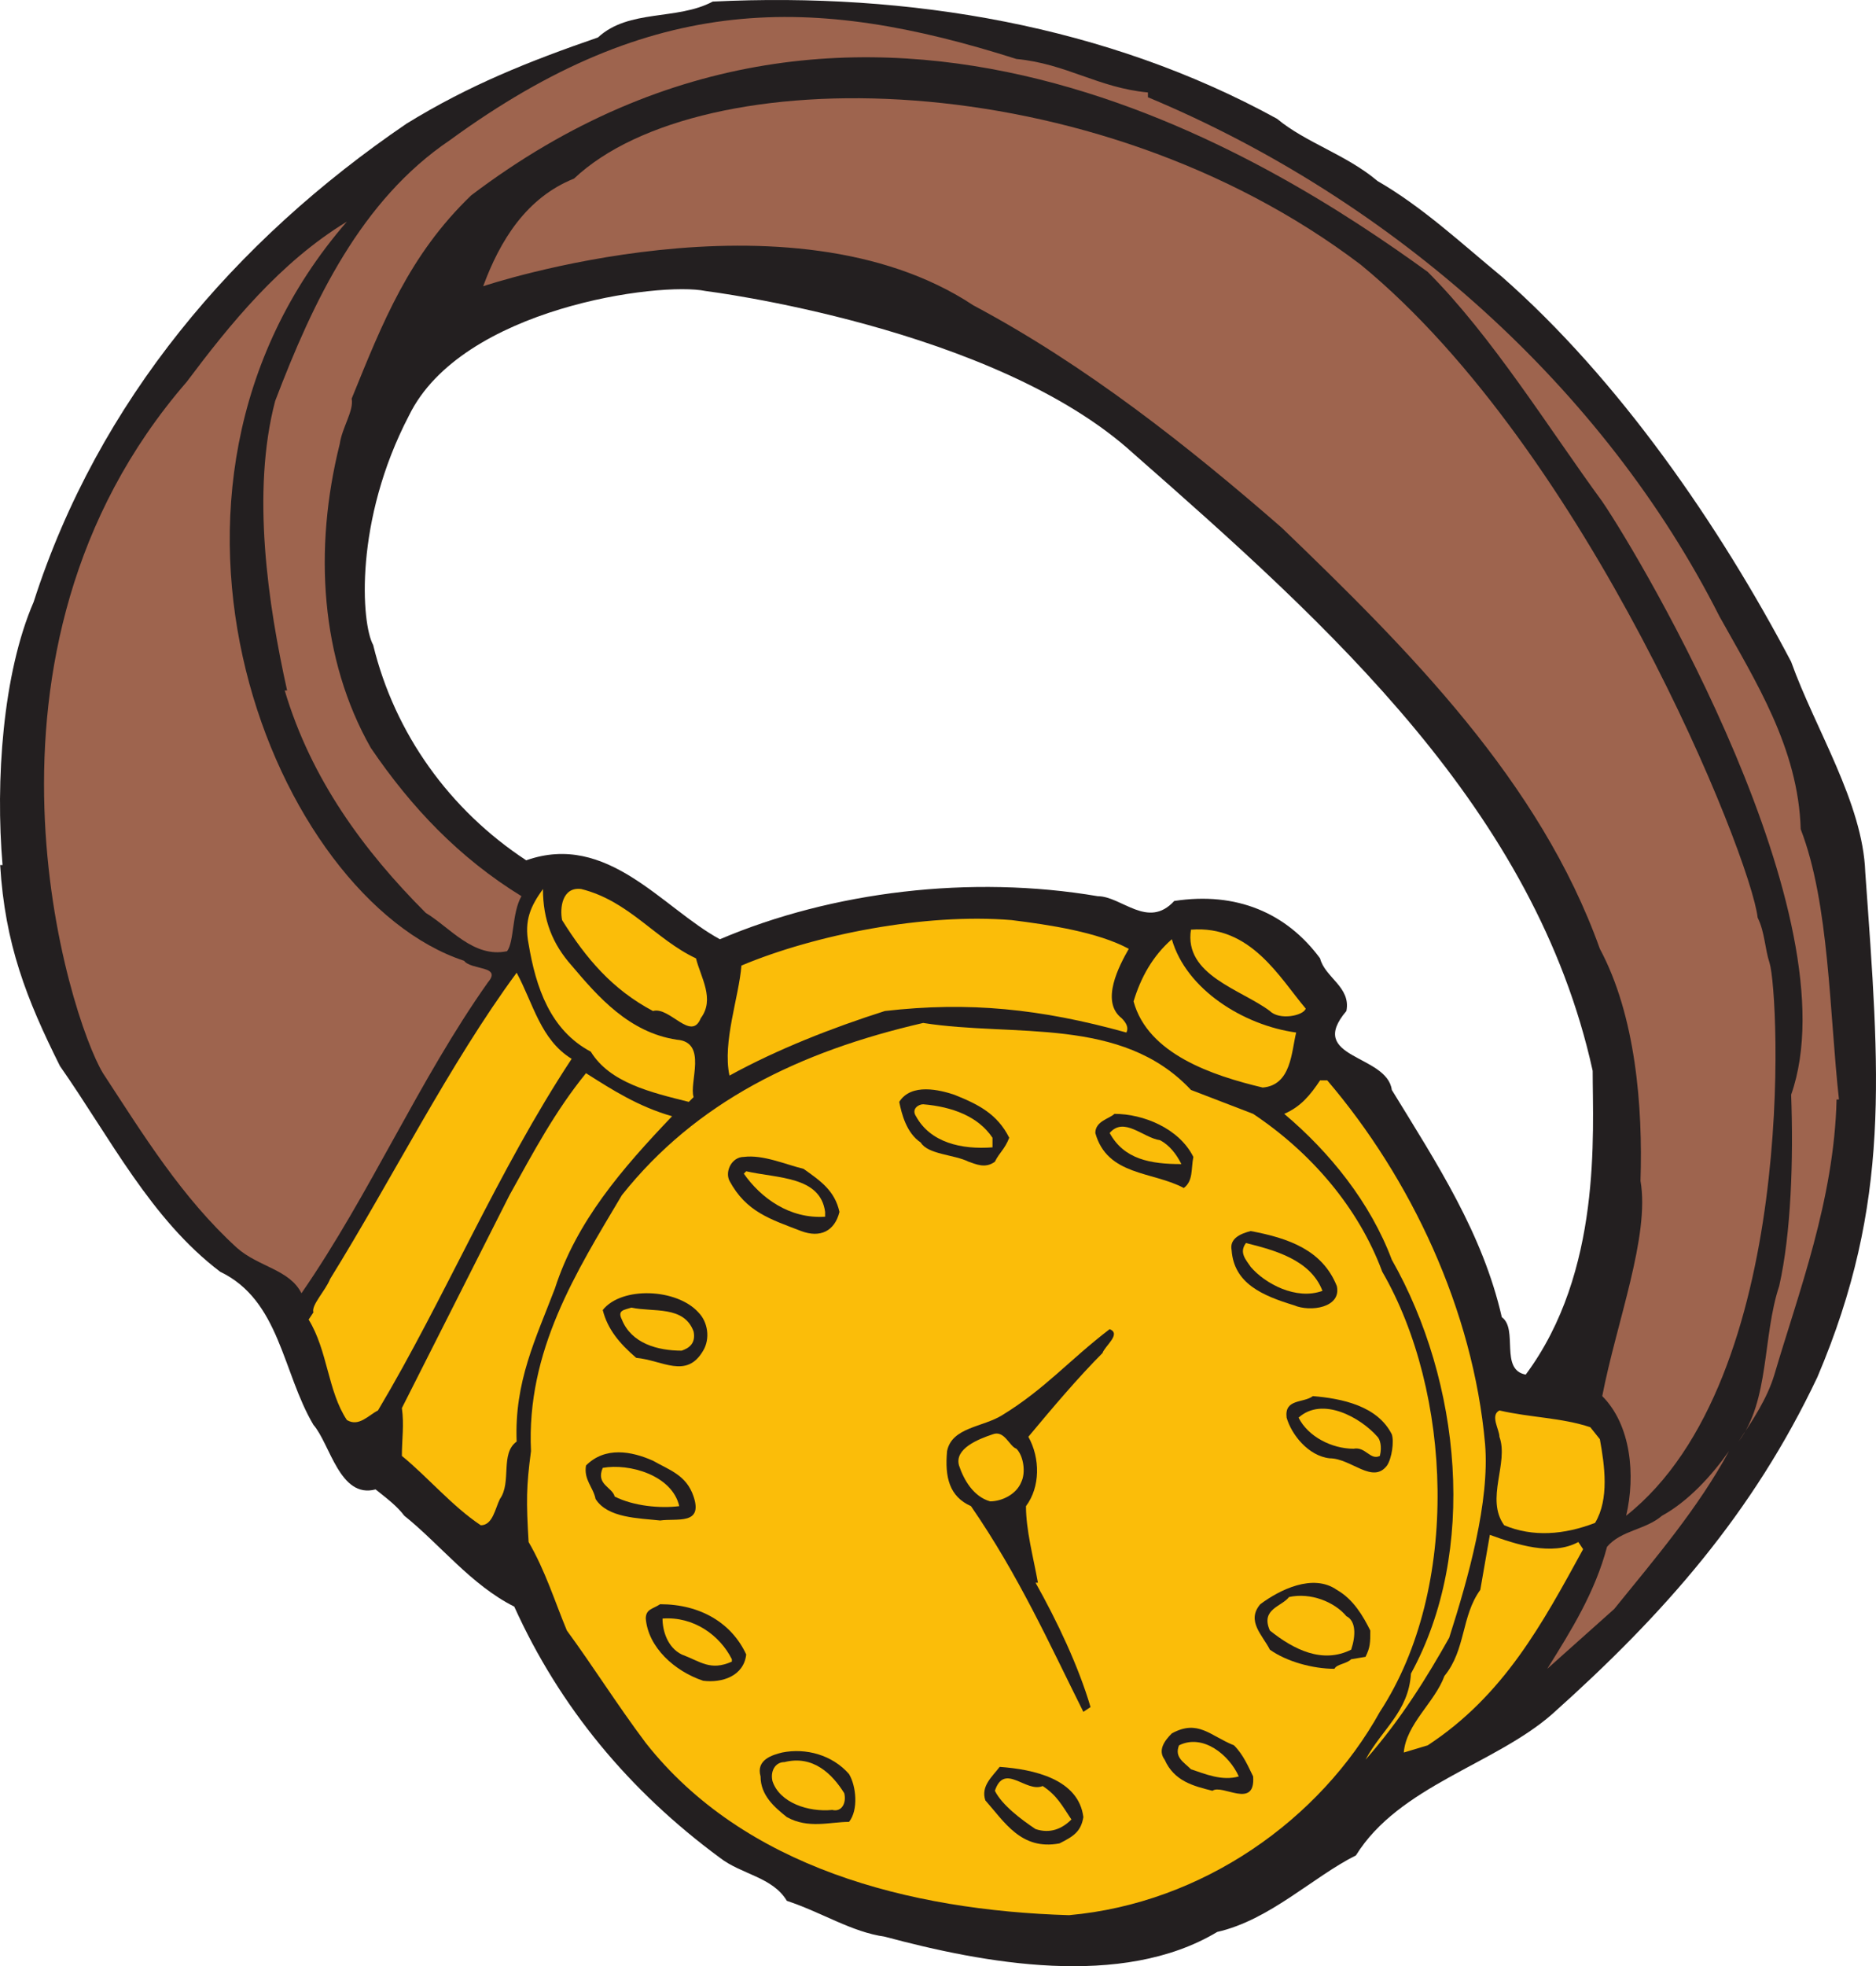 <svg xmlns="http://www.w3.org/2000/svg" width="588.418" height="616.493"><path fill="#231f20" fill-rule="evenodd" d="M400.552 37.243c9 7.5 21.75 11.25 31.5 19.5 14.25 8.25 26.25 19.5 39 30 36.75 32.25 68.25 78 90.75 120.75 7.5 21 22.5 44.25 23.25 66 4.5 63 8.25 103.5-15 158.25-20.25 42.75-48 74.25-83.25 105.75-18 15.75-48 22.5-61.5 44.25-13.5 6.75-27 20.25-43.5 24-30 18-73.5 9.75-104.25 1.5-10.5-1.5-19.5-7.5-30.75-11.25-4.5-7.5-14.25-8.25-21-13.5-28.5-21-50.25-47.25-64.5-78.75-13.5-6.75-23.25-19.5-34.5-28.5-2.25-3-5.25-5.25-9-8.25-11.25 3-14.25-14.25-19.5-20.25-9.75-16.5-10.5-39-29.25-48-21.75-16.5-34.5-42-50.25-64.5-10.5-21-17.25-38.25-18.75-63h.75c-2.25-26.25 0-60 9.75-82.5 20.25-63 63-113.25 117-150 19.5-12 38.25-19.5 60-27 9.75-9 24.75-5.25 36-11.25 61.5-3 123.75 7.5 177 36.75m-179.25 54c-14.25-3-76.5 5.25-93 39-17.25 33-15 65.25-11.25 72 6.75 27.75 24 51.75 48 67.5 25.5-9 42.75 15 60.75 24.75 35.25-15 78.75-20.25 118.5-13.5 7.5 0 15.75 10.5 24 1.5 19.5-3 35.25 3.75 45.75 18 1.5 6 9.75 9 8.25 16.5-12.75 15 12.75 13.5 14.25 24.75 14.25 23.25 28.5 45 34.5 71.25 5.25 3.75-.75 16.5 7.5 18 24-32.25 21-75.75 21-95.25-18-81.75-82.5-139.5-144-193.5-43.5-39.75-134.25-51-134.25-51"/><path fill="#9e644e" fill-rule="evenodd" d="M318.802 18.493c15.75 1.5 25.5 9 41.25 10.5v1.5c77.25 32.25 143.25 91.5 179.25 162.75 11.25 20.25 24.75 41.25 25.5 66.75 9 23.25 9 57.75 12 84.75h-.75c-.75 31.5-12 60.75-19.5 86.25-2.25 7.5-6.75 14.25-11.25 21 9.75-12.75 7.5-33 12.75-48.75 3.75-16.5 4.5-39.75 3.75-60 19.5-55.5-46.5-167.25-59.25-186-16.5-22.5-34.5-51.75-54.75-72-48.75-35.25-176.25-117.75-300-24-19.5 18.75-27.75 39.75-37.5 63.75.75 3.75-3 9-3.75 14.25-8.25 33-6 67.5 9.75 95.25 12.75 18.75 27.75 34.5 47.25 46.5-3 5.25-2.25 14.25-4.5 17.25-10.5 2.25-18-7.5-25.5-12-19.5-19.5-36-42-44.25-69.75h.75c-6-27-11.25-62.25-3.75-90.75 12-31.5 27-63 54.75-81.75 63.75-46.5 114-45.75 177.75-25.5"/><path fill="#9e644e" fill-rule="evenodd" d="M426.802 82.993c71.25 58.5 122.25 185.25 124.5 204.75 2.25 4.5 2.25 9.75 3.75 14.25 3 9.75 9 130.5-45 173.25 3-12.75 1.5-28.5-7.5-37.5 4.5-23.25 15-50.25 12-67.5.75-23.25-1.5-51.75-12.75-72.75-18.75-52.5-60-93.75-99.75-132-29.25-25.5-61.5-51-96.75-69.75-57.75-38.25-153.75-6-153.75-6 5.25-14.25 13.5-27.75 28.5-33.75 39.75-37.5 162.75-36.75 246.75 27m-318-13.5c-74.25 85.5-22.5 212.25 36.75 231.75 2.25 3 12 1.5 7.5 6.75-21.75 30.75-36.75 66-58.5 97.5-3.75-7.5-13.5-8.25-20.25-14.25-17.25-15.75-29.25-35.25-42-54.75-10.5-17.25-47.25-132 26.25-216.75 13.5-18 29.25-37.5 50.25-50.25"/><path fill="#fbbd09" fill-rule="evenodd" d="M179.302 302.743c8.25 9.75 18 21 33 23.25 9.75.75 3.75 13.5 5.25 18l-1.5 1.5c-12-3-24.75-6-30.75-15.75-12.75-6.75-17.25-20.25-19.5-33.75-1.5-7.5.75-12 4.5-17.25 0 9.75 3 17.25 9 24"/><path fill="#fbbd09" fill-rule="evenodd" d="M218.302 300.493c1.5 6 6 12.75 1.5 18.75-3 7.5-9.75-3.75-15-2.25-12.75-6.75-21-16.5-28.5-28.5-.75-3.75 0-10.5 6-9.75 15 3.75 23.25 15.75 36 21.75m99-12c12 1.5 27 3.75 36.75 9-3 5.25-9 16.5-2.25 21.75 1.5 1.5 2.25 3 1.5 4.5-27-7.5-49.5-9.75-75.75-6.75-16.5 5.25-33.75 12-48.75 20.25-2.25-10.5 3-24.75 3.75-34.5 23.25-9.75 57.75-16.5 84.75-14.25m92.25 27.75c-.75 2.25-8.25 3.75-11.25.75-9-6.75-27-11.25-24.75-25.5 18.75-1.5 27.75 15 36 24.75"/><path fill="#fbbd09" fill-rule="evenodd" d="M406.552 323.743c-1.5 6-1.5 16.5-10.5 17.25-15.75-3.75-36-10.5-40.5-27 2.25-7.5 6-14.25 12-19.5 4.5 15.75 22.5 27 39 29.25m-227.25 8.25c-23.25 35.25-39.75 75-60.75 110.25-3 1.5-6 5.25-9.75 3-6-9-6-21.75-12-31.5l1.5-2.25c-.75-2.25 3.75-6.75 5.25-10.5 19.5-31.5 37.5-67.5 58.5-96 5.25 9.75 7.5 21 17.25 27m194.25 9.75 19.5 7.5c18 12 33 29.25 40.5 49.5 21.75 37.5 24.75 99-.75 138-18.75 33.75-55.5 60-97.5 63.75-50.25-1.5-102-15-132.75-54-9-12-16.5-24-24.75-35.25-3.75-9-6.75-18.75-12-27.75-.75-12.75-.75-17.25.75-28.5-1.5-31.5 14.25-56.25 28.5-80.25 23.25-29.25 55.5-45 94.5-54 28.5 4.5 62.25-2.25 84 21"/><path fill="#fbbd09" fill-rule="evenodd" d="M210.802 349.993c-15.75 16.5-30 33-36.75 54-6 15.75-12.75 29.25-12 48-5.25 3.75-1.5 12.75-5.25 18-1.5 3-2.25 8.25-6 8.25-9-6-16.5-15-24.75-21.75 0-5.25.75-9.75 0-15l33.75-66.75c7.5-13.5 14.25-26.25 24-38.25 8.25 5.25 16.5 10.5 27 13.5m205.5-11.25c26.25 30.75 45.75 72 49.5 114 1.5 18-5.25 42-11.25 60.75-6.75 12-15 25.5-26.25 38.25 5.25-9.75 13.5-15 14.25-27 21-38.25 15.75-91.5-6-129.75-6.75-18-19.5-33.75-33.75-45.75 5.25-2.25 8.25-6 11.25-10.5h2.25"/><path fill="#231f20" fill-rule="evenodd" d="M316.552 356.743c-1.5 3.75-3 4.5-4.5 7.5-3 2.25-6 .75-8.25 0-4.5-2.25-12.75-2.25-15-6-4.5-3-6-9-6.75-12.75 3.75-6 12.75-3.75 17.25-2.25 7.5 3 13.5 6 17.25 13.5"/><path fill="#fbbd09" fill-rule="evenodd" d="M311.302 356.743v3c-9.75.75-19.5-1.5-24-9.75-1.5-2.25.75-3.75 2.25-3.75 9 .75 17.25 3.75 21.75 10.5"/><path fill="#231f20" fill-rule="evenodd" d="M374.302 362.743c-.75 3.75 0 7.5-3 9.75-9.75-5.25-24-3.75-27.75-17.25 0-3.75 4.5-4.5 6-6 9 0 20.25 4.5 24.75 13.5"/><path fill="#fbbd09" fill-rule="evenodd" d="M370.552 364.993c-9.75 0-18-1.5-22.5-9.75 4.5-5.25 10.5 1.5 15.75 2.25 3 1.5 5.25 4.5 6.75 7.5"/><path fill="#231f20" fill-rule="evenodd" d="M263.302 379.993c-1.5 6-6 8.25-12 6-9.75-3.75-17.25-6-22.5-15.75-1.5-3 .75-7.5 4.5-7.5 6-.75 12.75 2.25 18.75 3.75 5.25 3.75 9.75 6.75 11.25 13.5"/><path fill="#fbbd09" fill-rule="evenodd" d="M258.802 379.993v1.5c-11.25.75-20.25-6-25.5-13.5l.75-.75c9.75 2.25 23.25 1.5 24.75 12.75"/><path fill="#231f20" fill-rule="evenodd" d="M419.302 403.243c1.5 6.75-8.25 8.25-13.5 6-9.75-3-18.75-6.75-19.5-17.25-.75-3.75 3-5.25 6-6 12 2.25 22.5 6 27 17.25"/><path fill="#fbbd09" fill-rule="evenodd" d="M414.802 404.743c-8.25 3-18-2.25-22.5-7.5-1.5-2.25-3.75-4.5-1.5-7.5 9 2.25 20.25 5.25 24 15"/><path fill="#231f20" fill-rule="evenodd" d="M219.052 411.493c3 3 3.75 8.25 1.5 12-5.25 9-12.75 3-21 2.25-5.25-4.5-9-9-10.5-15 6-7.5 23.25-6.75 30 .75"/><path fill="#fbbd09" fill-rule="evenodd" d="M217.552 417.493c.75 3.75-1.5 5.25-3.75 6-7.5 0-15.75-2.25-18.75-9.75-1.5-3 .75-3 3-3.75 6.75 1.5 16.5-.75 19.5 7.5"/><path fill="#231f20" fill-rule="evenodd" d="M345.802 424.243c-7.5 7.5-15.75 17.25-23.25 26.25 3.75 6.75 3.75 15.75-.75 21.75 0 7.5 2.25 15.75 3.75 24h-.75c6.75 12 13.5 26.25 17.25 39l-2.25 1.5c-10.5-21-20.25-42.75-35.25-64.5-6.75-3-8.25-9-7.5-17.25 1.5-7.5 11.25-7.5 17.25-11.25 13.5-8.25 21-17.25 33.75-27 3.75 1.5-1.5 5.25-2.25 7.5m90.75 25.5c.75 2.25 0 7.5-1.5 9.75-4.5 6-11.25-2.25-18-2.25-6.75-.75-12-7.5-13.5-12.75-.75-6 5.25-4.5 8.25-6.75 9 .75 20.25 3 24.75 12"/><path fill="#fbbd09" fill-rule="evenodd" d="M432.052 450.493c.75.75 1.5 3 .75 6-3 1.5-4.5-3-8.25-2.25-6.75 0-14.25-3.75-17.25-9.75 7.5-6.75 19.5 0 24.75 6m66.75-3 3 3.75c1.5 8.25 3 18.75-1.5 26.25-9.75 3.75-19.5 4.5-28.5.75-6-8.25 1.5-19.5-1.5-27.75 0-2.25-3-6.75 0-8.25 9.75 2.25 19.5 2.25 28.5 5.25m-180 6.75c2.25 2.25 3 7.5 1.5 10.5-1.5 3.75-6 6-9.75 6-5.25-1.5-8.25-6.75-9.75-11.25-1.5-5.25 6-8.25 10.5-9.75 3.75-1.5 5.25 3.75 7.5 4.5"/><path fill="#231f20" fill-rule="evenodd" d="M217.552 469.243c3 9-5.25 6.75-10.5 7.5-6.75-.75-16.5-.75-20.25-6.75-.75-3.75-3.75-6-3-10.5 6-6 14.25-4.5 21-1.5 5.25 3 10.5 4.5 12.75 11.25"/><path fill="#9e644e" fill-rule="evenodd" d="m506.302 504.493-21 18.75c7.5-12 15-24 18.75-38.25 4.5-5.25 12-5.25 17.25-9.75 8.25-4.5 15.75-12.75 21-20.25-9.75 18-23.25 33.75-36 49.5"/><path fill="#fbbd09" fill-rule="evenodd" d="M213.052 472.243c-6 .75-14.25 0-20.25-3-.75-3-6-3.75-3.75-9 8.25-1.5 21.75 2.25 24 12m282 11.25 1.5 2.25c-12.75 23.25-24.75 45.75-48.75 61.5l-7.5 2.25c.75-9 9.75-15.75 12.75-24 6.75-8.25 5.25-18.75 11.25-27l3-17.25c8.25 3 19.5 6.75 27.75 2.25"/><path fill="#231f20" fill-rule="evenodd" d="M429.802 511.243c-2.25-4.5-5.25-9.75-10.5-12.75-7.5-5.25-18 0-24 4.5-4.5 5.25.75 9.75 3 14.25 5.25 3.75 13.5 6 20.25 6 .75-1.5 3.75-1.5 5.25-3l4.5-.75c1.5-3 1.5-4.5 1.5-8.25"/><path fill="#fbbd09" fill-rule="evenodd" d="M423.802 517.243c-9 4.5-18 0-25.5-6-3-6.75 3.75-7.5 6-10.5 6.75-1.5 14.25 1.5 18 6 3 1.5 3 6 1.5 10.5"/><path fill="#231f20" fill-rule="evenodd" d="M234.052 518.743c-.75 6.75-7.5 9-13.5 8.25-9-3-17.25-10.5-18-19.5 0-3 2.25-3 4.5-4.5 12.75 0 22.5 6 27 15.75"/><path fill="#fbbd09" fill-rule="evenodd" d="M229.552 520.243v.75c-6.75 3-9.75 0-15.75-2.25-4.5-2.25-6-7.5-6-11.25 9.75-.75 18 5.25 21.75 12.75"/><path fill="#231f20" fill-rule="evenodd" d="M393.052 556.993c.75 10.5-9.75 2.25-12.75 4.5-6-1.5-12-3-15-9.75-2.25-3 0-6 2.25-8.25 8.25-4.5 12 .75 19.5 3.75 3 3 4.5 6.75 6 9.75"/><path fill="#fbbd09" fill-rule="evenodd" d="M388.552 556.993c-5.25 1.5-10.5-.75-15-2.25-2.25-2.25-5.25-3.75-3.75-7.5 7.5-3.75 15.75 3 18.75 9.75"/><path fill="#231f20" fill-rule="evenodd" d="M266.302 556.243c2.25 3.75 3 11.25 0 15-6 0-12.75 2.25-19.5-1.5-3.75-3-8.25-6.75-8.25-12.75-1.5-5.25 3.75-6.75 6.75-7.5 7.5-1.5 15.75.75 21 6.75"/><path fill="#fbbd09" fill-rule="evenodd" d="M264.802 562.243c.75 3-.75 6-3.75 5.25-7.5.75-16.5-2.25-18.75-9-.75-3 .75-6 3.75-6 9-2.25 15 3.75 18.75 9.75"/><path fill="#231f20" fill-rule="evenodd" d="M339.802 569.743c-.75 4.5-3 6-7.5 8.25-12 2.25-17.25-6.75-23.25-13.5-1.5-4.5 2.25-7.5 4.5-10.5 10.5.75 24.75 3.75 26.25 15.75"/><path fill="#fbbd09" fill-rule="evenodd" d="M336.052 570.493c-3 3-6.75 4.5-11.25 3-4.5-3-10.5-7.5-12.75-12 3-9 9.75.75 15-1.5 4.5 3 6 6 9 10.5"/></svg>
